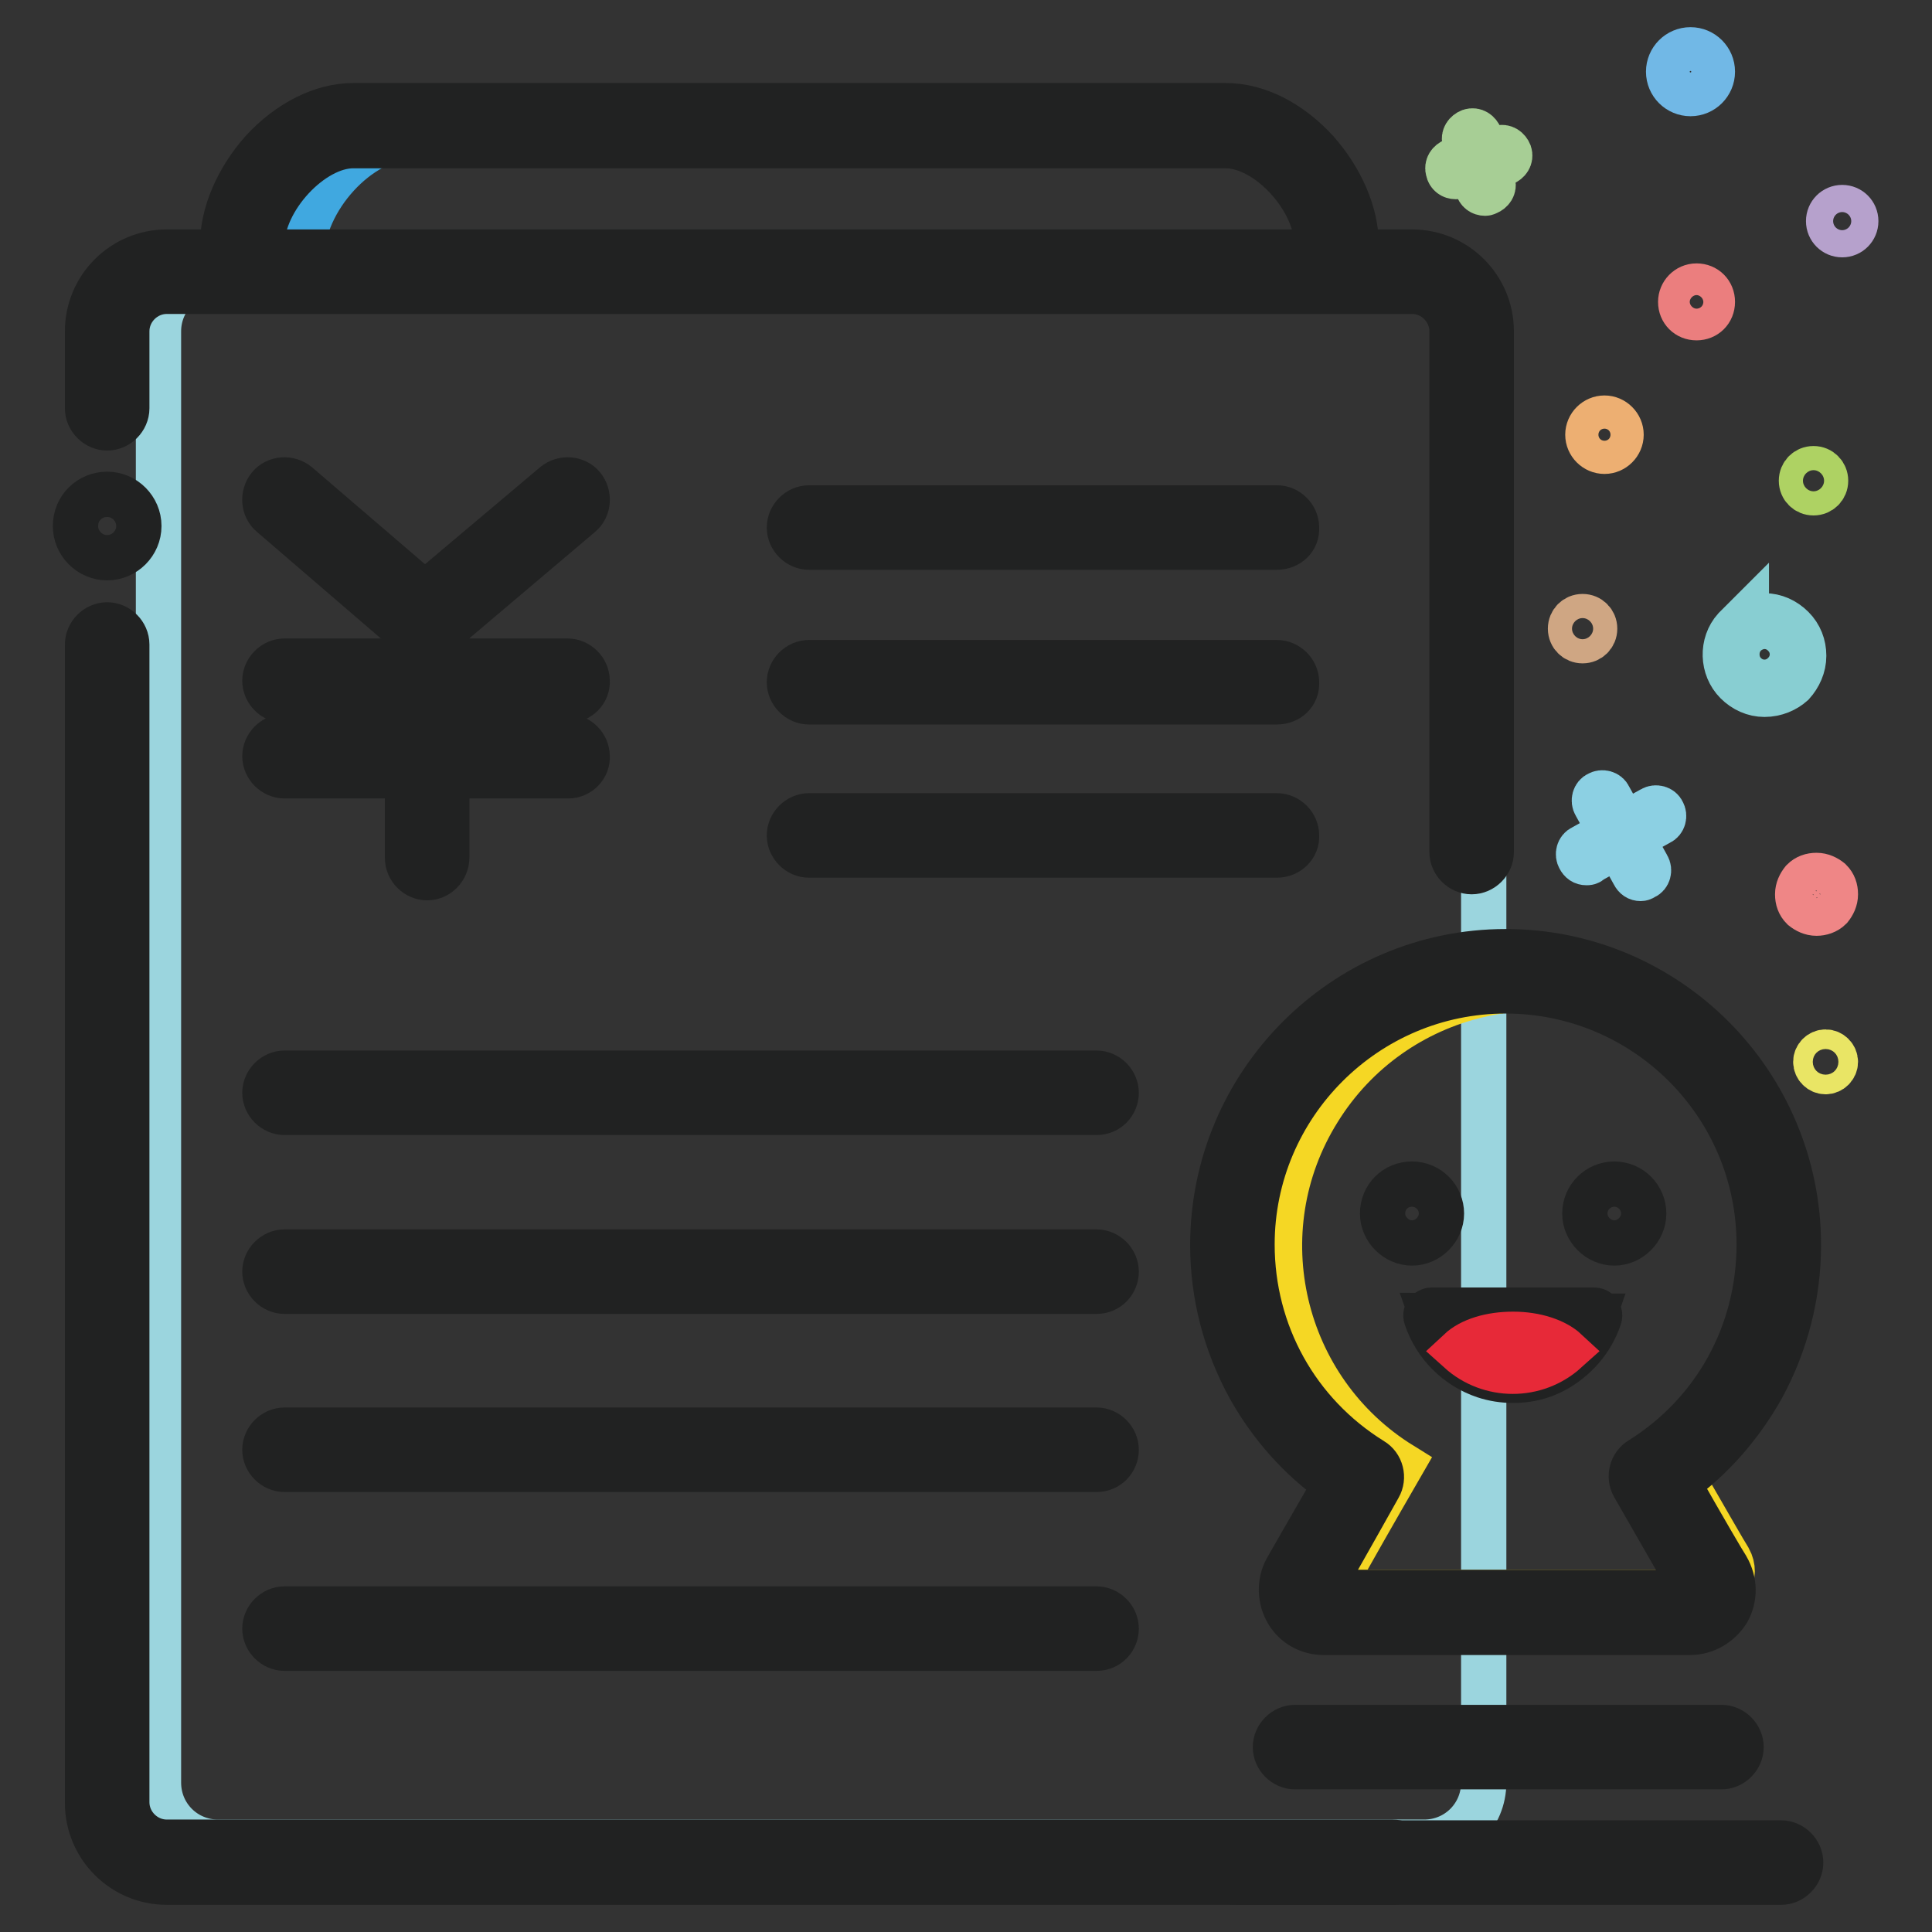 <?xml version="1.0" encoding="utf-8"?>
<!-- Svg Vector Icons : http://www.onlinewebfonts.com/icon -->
<!DOCTYPE svg PUBLIC "-//W3C//DTD SVG 1.1//EN" "http://www.w3.org/Graphics/SVG/1.1/DTD/svg11.dtd">
<svg version="1.1" xmlns="http://www.w3.org/2000/svg" xmlns:xlink="http://www.w3.org/1999/xlink" x="0px" y="0px" viewBox="0 0 256 256" enable-background="new 0 0 256 256" xml:space="preserve">
<rect x="0" y="0" width="256" height="256" fill="#333333" stroke="none"/>
<g> <path stroke-width="6" fill-opacity="0" stroke="#8cd0e3"  d="M217.4,116.4c-0.4,0-0.7-0.2-0.9-0.6l-5.1-9.2c-0.3-0.5-0.1-1.2,0.4-1.4c0.5-0.3,1.2-0.1,1.4,0.4l5.1,9.2 c0.3,0.5,0.1,1.2-0.4,1.4C217.7,116.3,217.6,116.4,217.4,116.4z"/> <path stroke-width="6" fill-opacity="0" stroke="#8cd0e3"  d="M210.2,114.3c-0.4,0-0.7-0.2-0.9-0.6c-0.3-0.5-0.1-1.2,0.4-1.4l9.2-5.1c0.5-0.3,1.2-0.1,1.4,0.4 c0.3,0.5,0.1,1.2-0.4,1.4l-9.2,5.1C210.6,114.3,210.4,114.3,210.2,114.3z"/> <path stroke-width="6" fill-opacity="0" stroke="#a7ce95"  d="M196.8,25.6c-0.5,0-0.9-0.3-1-0.8l-1.7-6.1c-0.2-0.6,0.2-1.1,0.7-1.3c0.6-0.2,1.1,0.2,1.3,0.7l1.7,6.1 c0.2,0.6-0.2,1.1-0.7,1.3C196.9,25.6,196.8,25.6,196.8,25.6z"/> <path stroke-width="6" fill-opacity="0" stroke="#a7ce95"  d="M192.9,23.4c-0.5,0-0.9-0.3-1-0.8c-0.2-0.6,0.2-1.1,0.7-1.3l6.1-1.7c0.6-0.2,1.1,0.2,1.3,0.7 c0.2,0.6-0.2,1.1-0.7,1.3l-6.1,1.7C193.1,23.4,193,23.4,192.9,23.4z"/> <path stroke-width="6" fill-opacity="0" stroke="#ef8686"  d="M240.7,121c-0.7,0-1.3-0.3-1.8-0.7c-0.5-0.5-0.7-1.1-0.7-1.8s0.3-1.3,0.7-1.8c0.5-0.5,1.1-0.7,1.8-0.7 c0.7,0,1.3,0.3,1.8,0.7c0.5,0.5,0.7,1.1,0.7,1.8s-0.3,1.3-0.7,1.8C242,120.8,241.3,121,240.7,121z M240.7,117.4 c-0.3,0-0.6,0.1-0.8,0.3c-0.2,0.2-0.3,0.5-0.3,0.8c0,0.3,0.1,0.6,0.3,0.8c0.2,0.2,0.5,0.3,0.8,0.3c0.3,0,0.6-0.1,0.8-0.3 c0.2-0.2,0.3-0.5,0.3-0.8c0-0.3-0.1-0.6-0.3-0.8C241.2,117.5,240.9,117.4,240.7,117.4z"/> <path stroke-width="6" fill-opacity="0" stroke="#71b8e6"  d="M224,12.4c-1.6,0-2.9-1.3-2.9-2.9s1.3-2.9,2.9-2.9c1.6,0,2.9,1.3,2.9,2.9S225.6,12.4,224,12.4z M224,7.8 c-0.9,0-1.7,0.8-1.7,1.7c0,0.9,0.8,1.7,1.7,1.7c0.9,0,1.7-0.8,1.7-1.7C225.7,8.6,225,7.8,224,7.8z"/> <path stroke-width="6" fill-opacity="0" stroke="#edaf72"  d="M212.6,59.8c-1.2,0-2.2-1-2.2-2.2c0-1.2,1-2.2,2.2-2.2s2.2,1,2.2,2.2C214.8,58.8,213.8,59.8,212.6,59.8z  M212.6,56.6c-0.5,0-0.9,0.4-0.9,0.9c0,0.5,0.4,0.9,0.9,0.9s0.9-0.4,0.9-0.9C213.5,57,213.1,56.6,212.6,56.6z"/> <path stroke-width="6" fill-opacity="0" stroke="#b6a1cc"  d="M242.3,29.3c0,1,0.8,1.8,1.8,1.8c1,0,1.8-0.8,1.8-1.8c0-1-0.8-1.8-1.8-1.8 C243.1,27.5,242.3,28.3,242.3,29.3z"/> <path stroke-width="6" fill-opacity="0" stroke="#eb7e7e"  d="M222.7,40c0,1.2,0.9,2.1,2.1,2.1c1.2,0,2.1-0.9,2.1-2.1s-0.9-2.1-2.1-2.1C223.6,37.9,222.7,38.9,222.7,40z" /> <path stroke-width="6" fill-opacity="0" stroke="#aed263"  d="M238.7,63.7c0,0.9,0.7,1.6,1.6,1.6c0.9,0,1.6-0.7,1.6-1.6c0-0.9-0.7-1.6-1.6-1.6 C239.4,62.1,238.7,62.8,238.7,63.7z"/> <path stroke-width="6" fill-opacity="0" stroke="#cfa683"  d="M208.1,83.3c0,0.9,0.7,1.6,1.6,1.6s1.6-0.7,1.6-1.6c0-0.9-0.7-1.6-1.6-1.6S208.1,82.4,208.1,83.3z"/> <path stroke-width="6" fill-opacity="0" stroke="#e9e565"  d="M240.6,140.7c0,0.7,0.6,1.3,1.3,1.3s1.3-0.6,1.3-1.3c0-0.7-0.6-1.3-1.3-1.3S240.6,140,240.6,140.7z"/> <path stroke-width="6" fill-opacity="0" stroke="#88ced2"  d="M233.8,92c-1.4,0-2.7-0.6-3.7-1.6c-1.9-1.9-2-5.1-0.2-7.1l0.1-0.1l0.1-0.1l1.3-1.3v0.4 c0.7-0.4,1.6-0.6,2.4-0.6h0c1.4,0,2.7,0.6,3.7,1.6c1,1,1.5,2.3,1.5,3.7c0,1.4-0.6,2.7-1.5,3.7C236.6,91.4,235.3,92,233.8,92 L233.8,92z M231.2,84.1c-1.4,1.4-1.4,3.8,0,5.2c0.7,0.7,1.6,1.1,2.6,1.1c1,0,1.9-0.4,2.6-1.1c0.7-0.7,1.1-1.6,1.1-2.6 c0-1-0.4-1.9-1.1-2.6c-0.7-0.7-1.6-1.1-2.6-1.1C232.9,83,231.9,83.4,231.2,84.1z"/> <path stroke-width="6" fill-opacity="0" stroke="#40a8e0"  d="M40,33.9c0-7.3,7.5-15.8,14.7-15.8h111.9c7.3,0,10.5,8.5,10.5,15.8"/> <path stroke-width="6" fill-opacity="0" stroke="#9bd5de"  d="M28.9,36h159.8c4.4,0,7.9,3.5,7.9,7.9v192.3c0,4.4-3.5,7.9-7.9,7.9H28.9c-4.4,0-7.9-3.5-7.9-7.9V43.9 C21,39.5,24.6,36,28.9,36z"/> <path stroke-width="6" fill-opacity="0" stroke="#212222"  d="M177.1,35c-1.4,0-2.6-1.2-2.6-2.6c0-6-6.5-13.1-12.1-13.1H46.8c-5.5,0-12.1,7.1-12.1,13.1 c0,1.4-1.2,2.6-2.6,2.6c-1.4,0-2.6-1.2-2.6-2.6c0-4.1,2-8.7,5.3-12.4c3.5-3.8,7.9-6,12-6h115.6c4.2,0,8.5,2.2,12,6 c3.3,3.7,5.3,8.3,5.3,12.4C179.7,33.8,178.6,35,177.1,35z"/> <path stroke-width="6" fill-opacity="0" stroke="#212222"  d="M184.5,249.4H22.1c-5.8,0-10.5-4.7-10.5-10.5V85.4c0-1.4,1.2-2.6,2.6-2.6c1.4,0,2.6,1.2,2.6,2.6v153.4 c0,2.9,2.4,5.3,5.3,5.3h162.4c1.4,0,2.6,1.2,2.6,2.6S185.9,249.4,184.5,249.4z M195,115.5c-1.4,0-2.6-1.2-2.6-2.6v-69 c0-2.9-2.4-5.3-5.3-5.3h-165c-2.9,0-5.3,2.4-5.3,5.3v10.2c0,1.4-1.2,2.6-2.6,2.6c-1.4,0-2.6-1.2-2.6-2.6V43.9 c0-5.8,4.7-10.5,10.5-10.5h165c5.8,0,10.5,4.7,10.5,10.5v69C197.6,114.3,196.4,115.5,195,115.5z"/> <path stroke-width="6" fill-opacity="0" stroke="#212222"  d="M10,69.7c0,2.3,1.9,4.2,4.2,4.2s4.2-1.9,4.2-4.2c0-2.3-1.9-4.2-4.2-4.2S10,67.3,10,69.7z"/> <path stroke-width="6" fill-opacity="0" stroke="#ffffff"  d="M218.1,194.5c3.9,6.7,7,12.2,7.4,12.8c1.3,2.2-0.3,4.5-2.5,4.5h-46.7c-2.4,0-3.5-2.5-2.5-4.4 c0.5-0.9,3.6-6.3,7.4-12.8c-16.4-10.1-21.4-31.6-11.2-48c10.1-16.4,31.6-21.4,48-11.2c16.4,10.1,21.4,31.6,11.2,48 C226.4,187.8,222.6,191.7,218.1,194.5L218.1,194.5z"/> <path stroke-width="6" fill-opacity="0" stroke="#f5d724"  d="M221.8,194c3.8,6.6,6.9,12,7.3,12.6c1.2,2.2-0.3,4.4-2.5,4.4h-45.7c-2.3,0-3.5-2.4-2.4-4.3 c0.5-0.9,3.5-6.2,7.2-12.6c-16-9.9-21-31-11-47c9.9-16,31-21,47-11c16,9.9,21,31,11,47C229.9,187.5,226.2,191.3,221.8,194z"/> <path stroke-width="6" fill-opacity="0" stroke="#212222"  d="M223.9,216.3h-48.5c-2,0-3.8-1-4.8-2.7c-1-1.7-1.1-3.9-0.1-5.7l0,0c0.5-0.9,3.1-5.4,6.5-11.3 c-4.7-3.3-8.6-7.7-11.4-12.7c-3.2-5.8-4.9-12.3-4.9-18.9c0-21.4,17.4-38.9,38.8-38.9c21.4,0,38.8,17.4,38.8,38.9 c0,6.6-1.7,13.1-4.8,18.8c-2.8,5-6.6,9.4-11.2,12.7c3.4,6,6.1,10.6,6.5,11.2c1.1,1.9,1.1,4,0.1,5.8 C227.8,215.2,226,216.3,223.9,216.3L223.9,216.3z M175.1,210.4c-0.1,0.2-0.1,0.4,0,0.5c0,0.1,0.1,0.1,0.3,0.1h48.5 c0.2,0,0.4-0.1,0.4-0.2c0-0.1,0.1-0.2-0.1-0.5c-0.4-0.7-3.7-6.4-7.7-13.4c-0.7-1.2-0.3-2.8,0.9-3.5c9.9-6.2,15.7-16.8,15.7-28.5 c0-18.6-15.1-33.6-33.6-33.6c-18.5,0-33.6,15.1-33.6,33.6c0,11.7,5.9,22.4,15.9,28.6c1.2,0.7,1.6,2.3,0.9,3.5 C178.9,203.8,175.7,209.4,175.1,210.4L175.1,210.4z M228.1,234.1h-56.5c-1.4,0-2.6-1.2-2.6-2.6s1.2-2.6,2.6-2.6h56.5 c1.4,0,2.6,1.2,2.6,2.6S229.5,234.1,228.1,234.1z M236,249.4h-72.3c-1.4,0-2.6-1.2-2.6-2.6s1.2-2.6,2.6-2.6H236 c1.4,0,2.6,1.2,2.6,2.6S237.4,249.4,236,249.4z M56.3,84.8c-0.6,0-1.2-0.2-1.7-0.6L36,68.2c-1.1-0.9-1.2-2.6-0.3-3.7 c0.9-1.1,2.6-1.2,3.7-0.3l16.9,14.5l17.2-14.5c1.1-0.9,2.8-0.8,3.7,0.3c0.9,1.1,0.8,2.8-0.3,3.7L58,84.2 C57.5,84.6,56.9,84.8,56.3,84.8z"/> <path stroke-width="6" fill-opacity="0" stroke="#212222"  d="M56.6,116.3c-1.4,0-2.6-1.2-2.6-2.6V84.4c0-1.4,1.2-2.6,2.6-2.6c1.4,0,2.6,1.2,2.6,2.6v29.2 C59.2,115.1,58,116.3,56.6,116.3z"/> <path stroke-width="6" fill-opacity="0" stroke="#212222"  d="M75.3,92.8H37.7c-1.4,0-2.6-1.2-2.6-2.6c0-1.4,1.2-2.6,2.6-2.6h37.5c1.4,0,2.6,1.2,2.6,2.6 C77.9,91.6,76.7,92.8,75.3,92.8z M75.3,102.8H37.7c-1.4,0-2.6-1.2-2.6-2.6c0-1.4,1.2-2.6,2.6-2.6h37.5c1.4,0,2.6,1.2,2.6,2.6 C77.9,101.6,76.7,102.8,75.3,102.8z M169.2,72.5h-62c-1.4,0-2.6-1.2-2.6-2.6c0-1.4,1.2-2.6,2.6-2.6h62c1.4,0,2.6,1.2,2.6,2.6 C171.9,71.4,170.7,72.5,169.2,72.5z M169.2,93h-62c-1.4,0-2.6-1.2-2.6-2.6c0-1.4,1.2-2.6,2.6-2.6h62c1.4,0,2.6,1.2,2.6,2.6 C171.9,91.9,170.7,93,169.2,93z M169.2,113.3h-62c-1.4,0-2.6-1.2-2.6-2.6c0-1.4,1.2-2.6,2.6-2.6h62c1.4,0,2.6,1.2,2.6,2.6 C171.9,112.1,170.7,113.3,169.2,113.3z M145.3,147.4H37.7c-1.4,0-2.6-1.2-2.6-2.6s1.2-2.6,2.6-2.6h107.6c1.4,0,2.6,1.2,2.6,2.6 S146.8,147.4,145.3,147.4z M145.3,171.1H37.7c-1.4,0-2.6-1.2-2.6-2.6c0-1.4,1.2-2.6,2.6-2.6h107.6c1.4,0,2.6,1.2,2.6,2.6 C147.9,169.9,146.8,171.1,145.3,171.1z M145.3,194.7H37.7c-1.4,0-2.6-1.2-2.6-2.6s1.2-2.6,2.6-2.6h107.6c1.4,0,2.6,1.2,2.6,2.6 S146.8,194.7,145.3,194.7z M145.3,218.4H37.7c-1.4,0-2.6-1.2-2.6-2.6s1.2-2.6,2.6-2.6h107.6c1.4,0,2.6,1.2,2.6,2.6 S146.8,218.4,145.3,218.4z"/> <path stroke-width="6" fill-opacity="0" stroke="#212222"  d="M187.1,156.9c2.2,0,3.9,1.8,3.9,3.9s-1.8,3.9-3.9,3.9c-2.1,0-3.9-1.8-3.9-3.9 C183.2,158.6,184.9,156.9,187.1,156.9z M213.9,156.9c2.2,0,3.9,1.8,3.9,3.9s-1.8,3.9-3.9,3.9c-2.1,0-3.9-1.8-3.9-3.9 C210,158.6,211.8,156.9,213.9,156.9z M211.2,174.4c-2,5.9-8.4,9.1-14.3,7.1c-3.4-1.1-6-3.8-7.2-7.2 C191.4,174.3,205.8,174.4,211.2,174.4z"/> <path stroke-width="6" fill-opacity="0" stroke="#212222"  d="M200.5,182.9c-1.3,0-2.6-0.2-3.8-0.6c-3.6-1.2-6.5-4.1-7.7-7.7c-0.1-0.2-0.1-0.5,0.1-0.7 c0.2-0.2,0.4-0.3,0.6-0.3c0.9,0,5.8,0,10.9,0c4,0,8.2,0,10.6,0c0.3,0,0.5,0.1,0.6,0.3c0.2,0.2,0.2,0.5,0.1,0.7c-1,3-3.2,5.5-6,7 C204.2,182.5,202.4,182.9,200.5,182.9L200.5,182.9z M190.9,175.1c1.2,2.7,3.5,4.7,6.3,5.7c2.7,0.9,5.5,0.7,8-0.6 c2.2-1.1,3.9-2.9,4.9-5c-2.4,0-6,0-9.4,0C196.7,175.1,192.8,175.1,190.9,175.1L190.9,175.1z"/> <path stroke-width="6" fill-opacity="0" stroke="#e72938"  d="M200.5,176.8c3,0,5.6,0.9,7,2.2c-4,3.6-10.1,3.6-14.1,0C194.9,177.6,197.5,176.8,200.5,176.8z"/></g>
</svg>